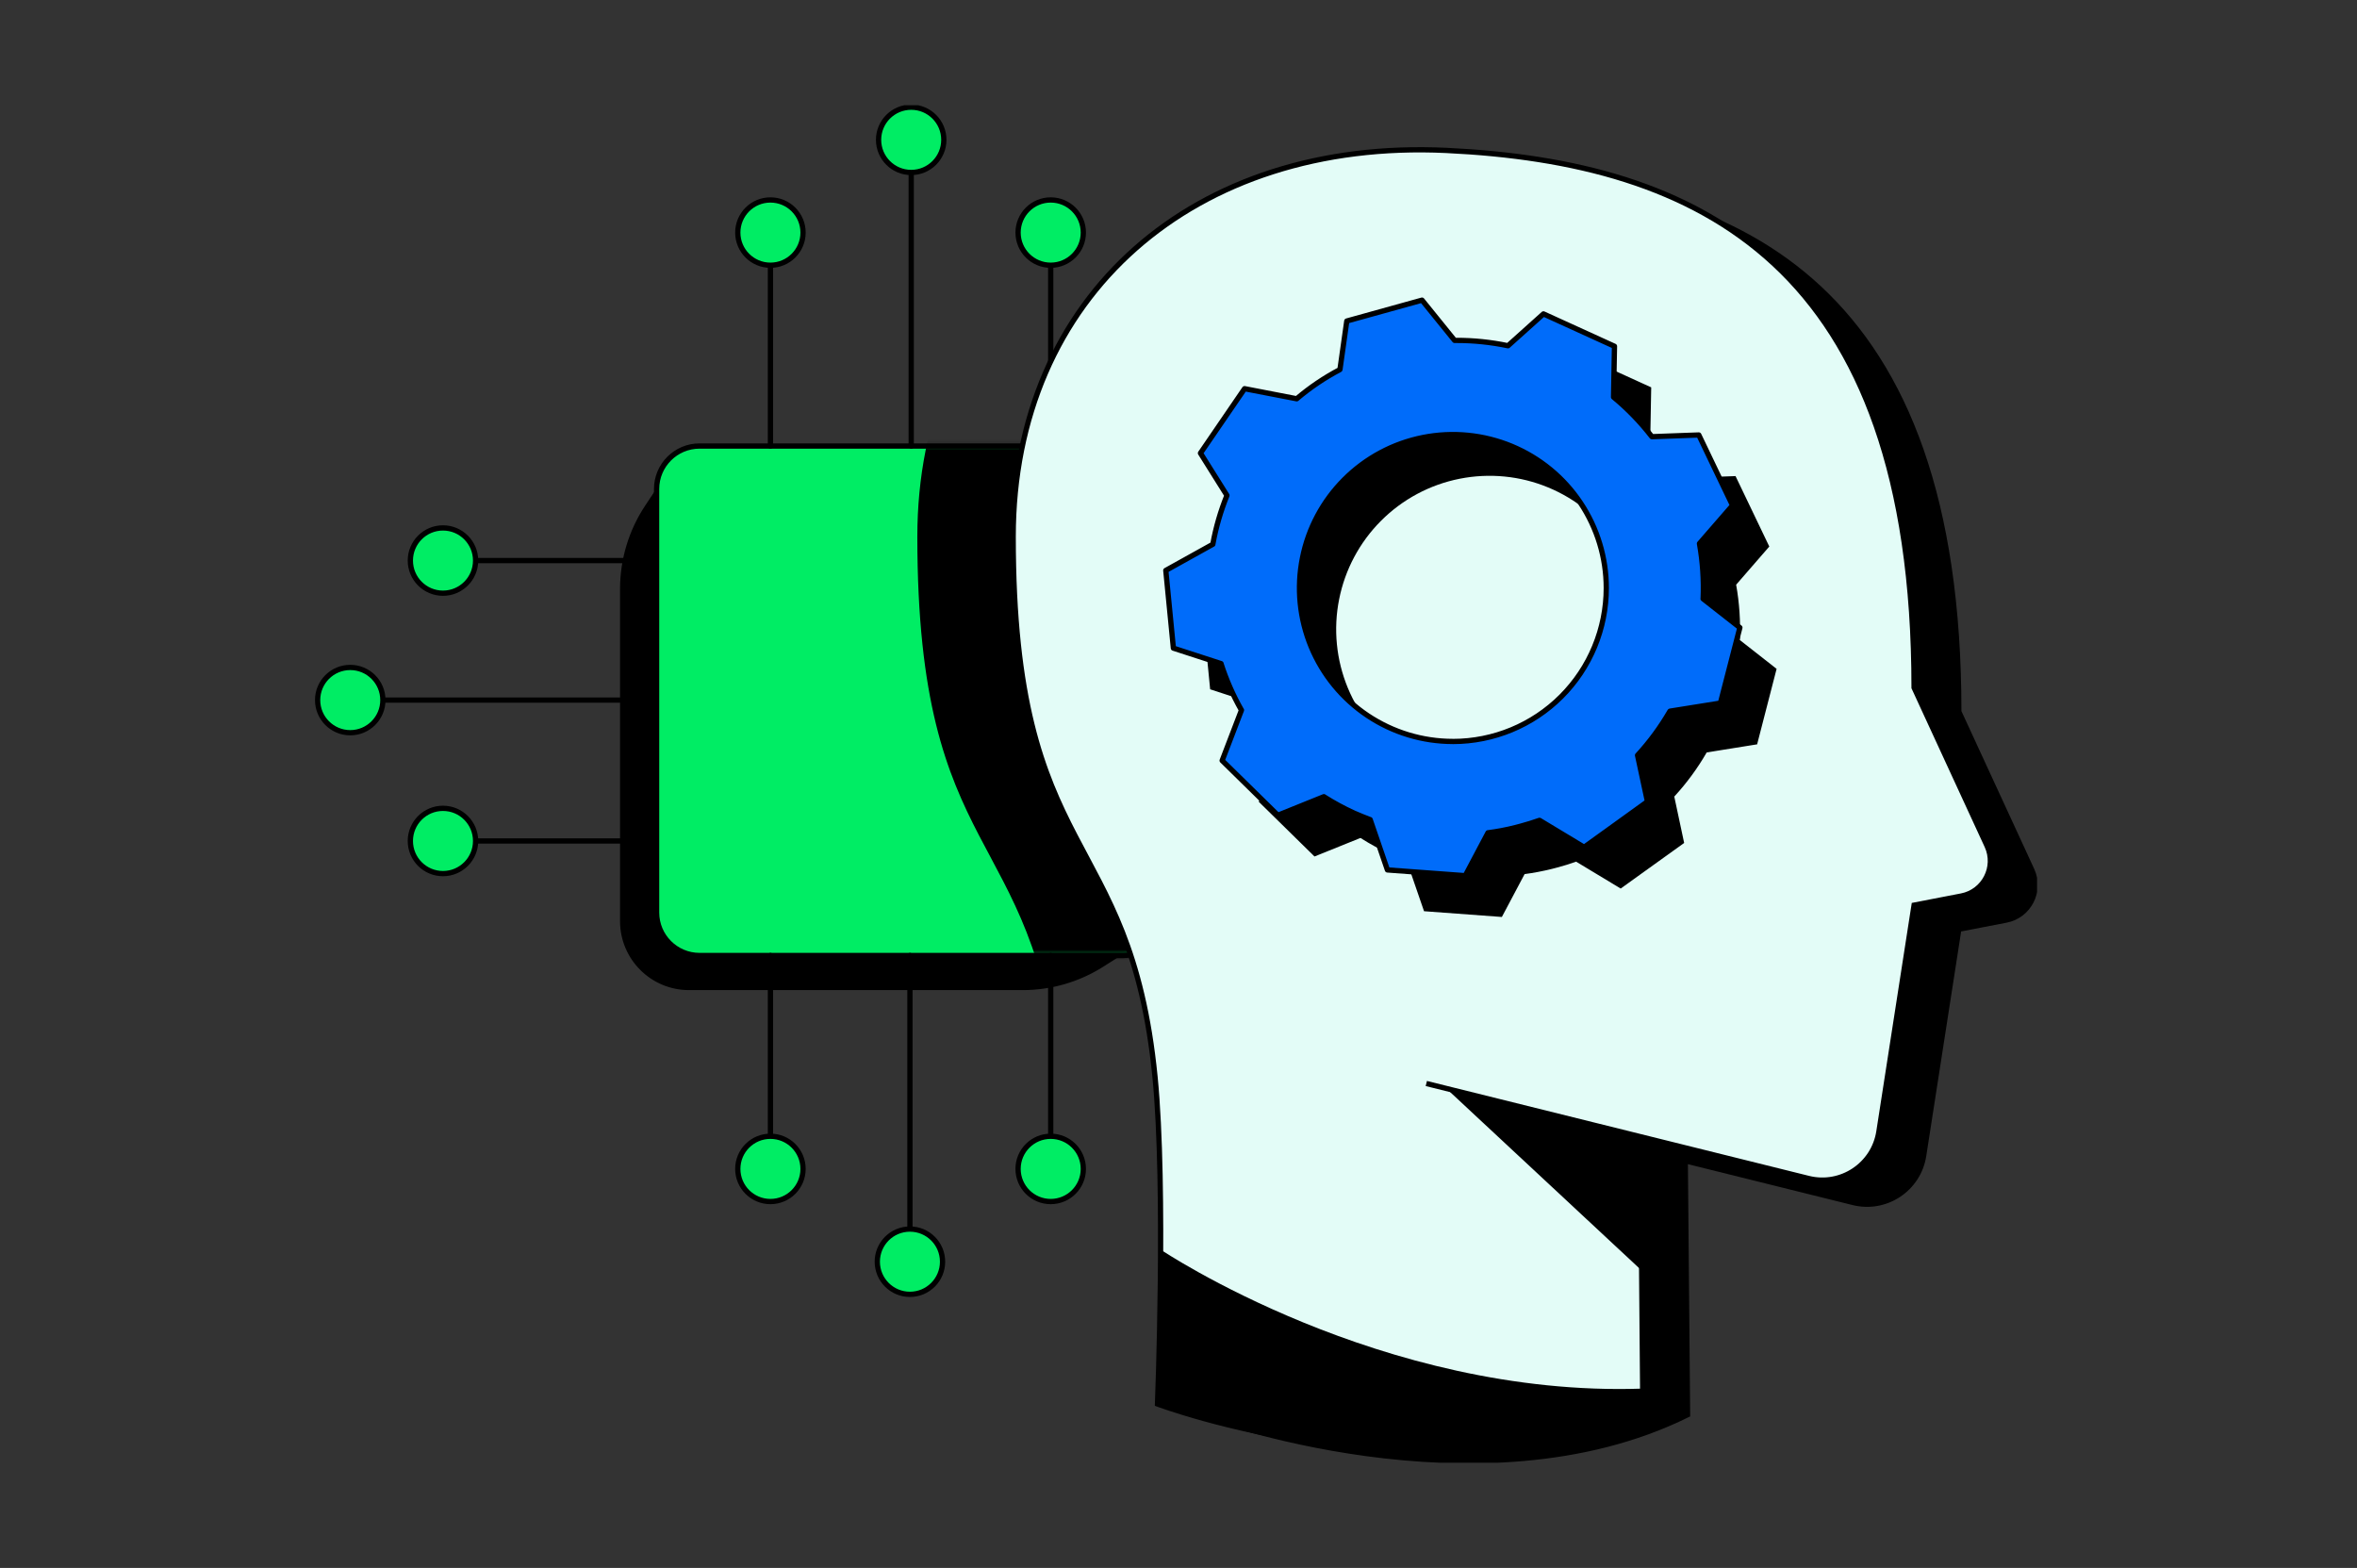 <?xml version="1.0" encoding="utf-8"?>
<svg xmlns="http://www.w3.org/2000/svg" width="448" height="298" viewBox="0 0 448 298" fill="none">
<rect x="0" y="0" width="448" height="298" fill="#333333" stroke="none"/>
<g clip-path="url(#clip0_3749_3192)">
<path d="M340.744 66.859C343.053 66.859 344.925 64.986 344.925 62.676C344.925 60.366 343.053 58.493 340.744 58.493C338.435 58.493 336.562 60.366 336.562 62.676C336.562 64.986 338.435 66.859 340.744 66.859Z" fill="#00ED64" stroke="black" stroke-linecap="round" stroke-linejoin="round"/>
<path d="M127.724 89.311L123.031 96.398C119.978 101.005 118.352 106.413 118.352 111.941V175.063C118.352 182.032 123.996 187.678 130.962 187.678H194.381C199.713 187.678 204.927 186.163 209.428 183.31L217.775 178.02" fill="black"/>
<path d="M127.724 89.311L123.031 96.398C119.978 101.005 118.352 106.413 118.352 111.941V175.063C118.352 182.032 123.996 187.678 130.962 187.678H194.381C199.713 187.678 204.927 186.163 209.428 183.31L217.775 178.02" stroke="black" stroke-miterlimit="10"/>
<path d="M213.426 84.77H132.97C128.458 84.77 124.801 88.43 124.801 92.943V173.428C124.801 177.941 128.458 181.6 132.97 181.6H213.426C217.938 181.6 221.595 177.941 221.595 173.428V92.943C221.595 88.43 217.938 84.77 213.426 84.77Z" fill="#00ED64" stroke="black" stroke-linecap="round" stroke-linejoin="round"/>
<path d="M173.195 84.771V32.772" stroke="black" stroke-linecap="round" stroke-linejoin="round"/>
<path d="M173.194 32.779C176.619 32.779 179.395 30.001 179.395 26.575C179.395 23.149 176.619 20.371 173.194 20.371C169.769 20.371 166.992 23.149 166.992 26.575C166.992 30.001 169.769 32.779 173.194 32.779Z" fill="#00ED64" stroke="black" stroke-linecap="round" stroke-linejoin="round"/>
<path d="M199.711 84.771V50.409" stroke="black" stroke-linecap="round" stroke-linejoin="round"/>
<path d="M199.709 50.409C203.134 50.409 205.911 47.632 205.911 44.206C205.911 40.779 203.134 38.002 199.709 38.002C196.284 38.002 193.508 40.779 193.508 44.206C193.508 47.632 196.284 50.409 199.709 50.409Z" fill="#00ED64" stroke="black" stroke-linecap="round" stroke-linejoin="round"/>
<path d="M146.438 84.771V50.409" stroke="black" stroke-linecap="round" stroke-linejoin="round"/>
<path d="M146.436 50.409C149.861 50.409 152.637 47.632 152.637 44.206C152.637 40.779 149.861 38.002 146.436 38.002C143.011 38.002 140.234 40.779 140.234 44.206C140.234 47.632 143.011 50.409 146.436 50.409Z" fill="#00ED64" stroke="black" stroke-linecap="round" stroke-linejoin="round"/>
<path d="M172.953 181.601V233.593" stroke="black" stroke-linecap="round" stroke-linejoin="round"/>
<path d="M172.951 246C176.376 246 179.153 243.223 179.153 239.796C179.153 236.37 176.376 233.593 172.951 233.593C169.526 233.593 166.75 236.37 166.75 239.796C166.75 243.223 169.526 246 172.951 246Z" fill="#00ED64" stroke="black" stroke-linecap="round" stroke-linejoin="round"/>
<path d="M146.438 181.601V215.962" stroke="black" stroke-linecap="round" stroke-linejoin="round"/>
<path d="M146.436 228.363C149.861 228.363 152.637 225.585 152.637 222.159C152.637 218.733 149.861 215.955 146.436 215.955C143.011 215.955 140.234 218.733 140.234 222.159C140.234 225.585 143.011 228.363 146.436 228.363Z" fill="#00ED64" stroke="black" stroke-linecap="round" stroke-linejoin="round"/>
<path d="M199.711 181.601V215.962" stroke="black" stroke-linecap="round" stroke-linejoin="round"/>
<path d="M199.709 228.363C203.134 228.363 205.911 225.585 205.911 222.159C205.911 218.733 203.134 215.955 199.709 215.955C196.284 215.955 193.508 218.733 193.508 222.159C193.508 225.585 196.284 228.363 199.709 228.363Z" fill="#00ED64" stroke="black" stroke-linecap="round" stroke-linejoin="round"/>
<path d="M124.746 133.057H72.766" stroke="black" stroke-linecap="round" stroke-linejoin="round"/>
<path d="M66.573 139.26C69.998 139.26 72.774 136.482 72.774 133.056C72.774 129.63 69.998 126.853 66.573 126.853C63.148 126.853 60.371 129.63 60.371 133.056C60.371 136.482 63.148 139.26 66.573 139.26Z" fill="#00ED64" stroke="black" stroke-linecap="round" stroke-linejoin="round"/>
<path d="M124.748 106.54H90.398" stroke="black" stroke-linecap="round" stroke-linejoin="round"/>
<path d="M84.198 112.743C87.623 112.743 90.399 109.966 90.399 106.54C90.399 103.113 87.623 100.336 84.198 100.336C80.773 100.336 77.996 103.113 77.996 106.54C77.996 109.966 80.773 112.743 84.198 112.743Z" fill="#00ED64" stroke="black" stroke-linecap="round" stroke-linejoin="round"/>
<path d="M124.748 159.832H90.398" stroke="black" stroke-linecap="round" stroke-linejoin="round"/>
<path d="M84.198 166.035C87.623 166.035 90.399 163.258 90.399 159.832C90.399 156.405 87.623 153.628 84.198 153.628C80.773 153.628 77.996 156.405 77.996 159.832C77.996 163.258 80.773 166.035 84.198 166.035Z" fill="#00ED64" stroke="black" stroke-linecap="round" stroke-linejoin="round"/>
<mask id="mask0_3749_3192" style="mask-type:luminance" maskUnits="userSpaceOnUse" x="124" y="84" width="98" height="98">
<path d="M213.426 84.77H132.97C128.458 84.77 124.801 88.43 124.801 92.943V173.428C124.801 177.941 128.458 181.6 132.97 181.6H213.426C217.938 181.6 221.595 177.941 221.595 173.428V92.943C221.595 88.43 217.938 84.77 213.426 84.77Z" fill="white"/>
</mask>
<g mask="url(#mask0_3749_3192)">
<path d="M293.598 216.044L294.029 266.84C254.295 286.484 201.794 266.84 201.794 266.84C201.794 266.84 203.399 225.769 201.319 204.684C196.588 156.592 174.359 164.475 174.359 102.014C174.359 56.114 208.902 26.322 256.672 28.588C304.441 30.854 345.594 49.918 345.594 130.693L359.467 160.775C361.317 164.779 358.918 169.46 354.588 170.292L345.594 172.031L338.91 215.07C337.929 221.393 331.735 225.509 325.526 223.971L252.884 205.925" fill="black"/>
</g>
<path d="M320.321 220.628L320.752 268.891C281.018 288.535 228.517 268.891 228.517 268.891C228.517 268.891 230.121 230.354 228.042 209.261C223.311 161.169 201.082 169.052 201.082 106.591C201.082 60.691 235.625 30.899 283.394 33.165C331.164 35.431 372.316 54.495 372.316 135.27L386.19 165.352C388.039 169.357 385.64 174.037 381.31 174.869L372.316 176.608L365.632 219.648C364.652 225.97 358.458 230.086 352.249 228.548L279.607 210.502" fill="black"/>
<path d="M320.321 220.628L320.752 268.891C281.018 288.535 228.517 268.891 228.517 268.891C228.517 268.891 230.121 230.354 228.042 209.261C223.311 161.169 201.082 169.052 201.082 106.591C201.082 60.691 235.625 30.899 283.394 33.165C331.164 35.431 372.316 54.495 372.316 135.27L386.19 165.352C388.039 169.357 385.64 174.037 381.31 174.869L372.316 176.608L365.632 219.648C364.652 225.97 358.458 230.086 352.249 228.548L279.607 210.502" stroke="black" stroke-miterlimit="10"/>
<path d="M311.817 216.045L312.248 266.841C272.514 286.485 220.013 266.841 220.013 266.841C220.013 266.841 221.617 225.77 219.538 204.685C214.807 156.593 192.578 164.476 192.578 102.015C192.578 56.115 227.121 26.323 274.89 28.589C322.66 30.855 363.813 49.919 363.813 130.693L377.686 160.776C379.535 164.78 377.136 169.461 372.807 170.293L363.813 172.032L357.128 215.071C356.148 221.394 349.954 225.51 343.745 223.972L271.103 205.926" fill="#E3FCF7"/>
<path d="M311.817 216.045L312.248 266.841C272.514 286.485 220.013 266.841 220.013 266.841C220.013 266.841 221.617 225.77 219.538 204.685C214.807 156.593 192.578 164.476 192.578 102.015C192.578 56.115 227.121 26.323 274.89 28.589C322.66 30.855 363.813 49.919 363.813 130.693L377.686 160.776C379.535 164.78 377.136 169.461 372.807 170.293L363.813 172.032L357.128 215.071C356.148 221.394 349.954 225.51 343.745 223.972L271.103 205.926" stroke="black" stroke-miterlimit="10"/>
<path d="M330.701 121.629V121.6C330.843 118.1 330.612 114.594 329.996 111.154V111.124L333.59 106.986L336.257 103.917L336.294 103.873L329.877 90.485L320.965 90.804L320.935 90.774C318.804 88.025 316.382 85.514 313.701 83.3L313.672 83.27L313.85 73.62L300.34 67.468L298.855 68.805L293.678 73.471L293.612 73.538H293.582C290.359 72.854 287.076 72.512 283.786 72.505H283.459L277.265 64.853L262.968 68.82L261.668 78.033L261.639 78.062C258.727 79.593 255.994 81.443 253.491 83.568L253.462 83.597L243.554 81.703L235.169 93.947L240.197 101.971V102C238.987 104.98 238.088 108.078 237.516 111.235V111.265L228.574 116.236L230.015 131.006L239.061 133.963V133.992C240.041 137.038 241.334 139.981 242.916 142.767L242.945 142.796L239.262 152.388L249.852 162.782L258.601 159.253L258.631 159.283C260.45 160.442 262.352 161.474 264.312 162.373C265.285 162.789 266.31 163.228 267.343 163.614H267.372L270.67 173.183L285.464 174.276L289.787 166.125H289.816C290.648 166.014 291.48 165.88 292.297 165.724C293.218 165.546 294.124 165.36 295.052 165.122C295.357 165.048 295.661 164.966 295.958 164.885C297.176 164.565 298.372 164.194 299.553 163.77H299.583L308.049 168.874L312.112 165.954L320.111 160.211L318.232 151.392L318.261 151.363C320.601 148.822 322.651 146.028 324.381 143.034L324.411 143.004L333.888 141.481H333.977L337.683 127.12L330.687 121.637L330.701 121.629ZM283.125 148.755C277.361 148.755 271.724 147.046 266.927 143.844C262.129 140.642 258.393 136.08 256.187 130.753C253.982 125.426 253.402 119.557 254.531 113.903C255.653 108.241 258.43 103.048 262.508 98.969C266.585 94.89 271.776 92.112 277.436 90.99C283.088 89.868 288.955 90.44 294.28 92.647C299.605 94.853 304.158 98.59 307.366 103.39C310.567 108.189 312.283 113.828 312.283 119.594C312.283 127.328 309.208 134.75 303.742 140.218C298.276 145.686 290.856 148.762 283.125 148.762V148.755Z" fill="black"/>
<path d="M323.721 113.791V113.761C323.869 110.27 323.631 106.77 323.022 103.33V103.301L326.61 99.17L329.276 96.101L329.313 96.064L322.896 82.669L313.984 82.996L313.954 82.966C311.823 80.217 309.402 77.706 306.72 75.492L306.691 75.462L306.869 65.811L293.367 59.659L291.881 60.996L286.705 65.64L286.638 65.707H286.608C283.385 65.031 280.102 64.689 276.805 64.696H276.478L270.284 57.044L255.987 61.011L254.688 70.224L254.658 70.254C251.747 71.784 249.013 73.634 246.503 75.759L246.473 75.789L236.559 73.872L228.174 86.123L233.202 94.147V94.177C231.998 97.156 231.1 100.254 230.528 103.412V103.442L221.586 108.412L223.027 123.182L232.088 126.124V126.154C233.068 129.2 234.36 132.142 235.942 134.928L235.972 134.958L232.296 144.55L242.886 154.944L251.635 151.415L251.665 151.444C253.492 152.603 255.401 153.636 257.369 154.535C258.342 154.951 259.367 155.389 260.399 155.768H260.429L263.711 165.338L278.506 166.43L282.828 158.272H282.858C283.69 158.161 284.521 158.034 285.346 157.878C286.267 157.7 287.165 157.514 288.101 157.269C288.406 157.195 288.71 157.113 289.007 157.031C290.218 156.712 291.414 156.333 292.602 155.917H292.632L301.098 161.021L305.161 158.101L313.137 152.351L311.251 143.547L311.281 143.517C313.62 140.969 315.67 138.175 317.4 135.188L317.43 135.159L326.907 133.643H326.996L330.702 119.282L323.706 113.799L323.721 113.791ZM276.151 140.917C270.388 140.917 264.751 139.208 259.953 136.006C255.155 132.803 251.42 128.242 249.214 122.915C247.008 117.588 246.429 111.718 247.558 106.064C248.679 100.403 251.457 95.21 255.534 91.131C259.612 87.052 264.803 84.273 270.462 83.151C276.114 82.03 281.981 82.602 287.307 84.808C292.632 87.015 297.192 90.752 300.393 95.552C303.594 100.351 305.309 105.99 305.309 111.755C305.309 119.49 302.235 126.912 296.768 132.38C291.302 137.848 283.883 140.924 276.151 140.924V140.917Z" fill="#006CFA" stroke="black" stroke-linecap="round" stroke-linejoin="round"/>
<path d="M311.646 241.105L274.891 206.869L311.817 216.045" fill="black"/>
<path d="M220.614 237.501C220.614 237.501 262.479 265.659 312.239 263.913L312.262 266.855C312.262 266.855 292.796 277.554 263.63 275.228C234.465 272.903 220.02 266.855 220.02 266.855" fill="black"/>
</g>
<defs>
<clipPath id="clip0_3749_3192">
<rect width="327.184" height="258" fill="white" transform="translate(60 20)"/>
</clipPath>
</defs>
</svg>